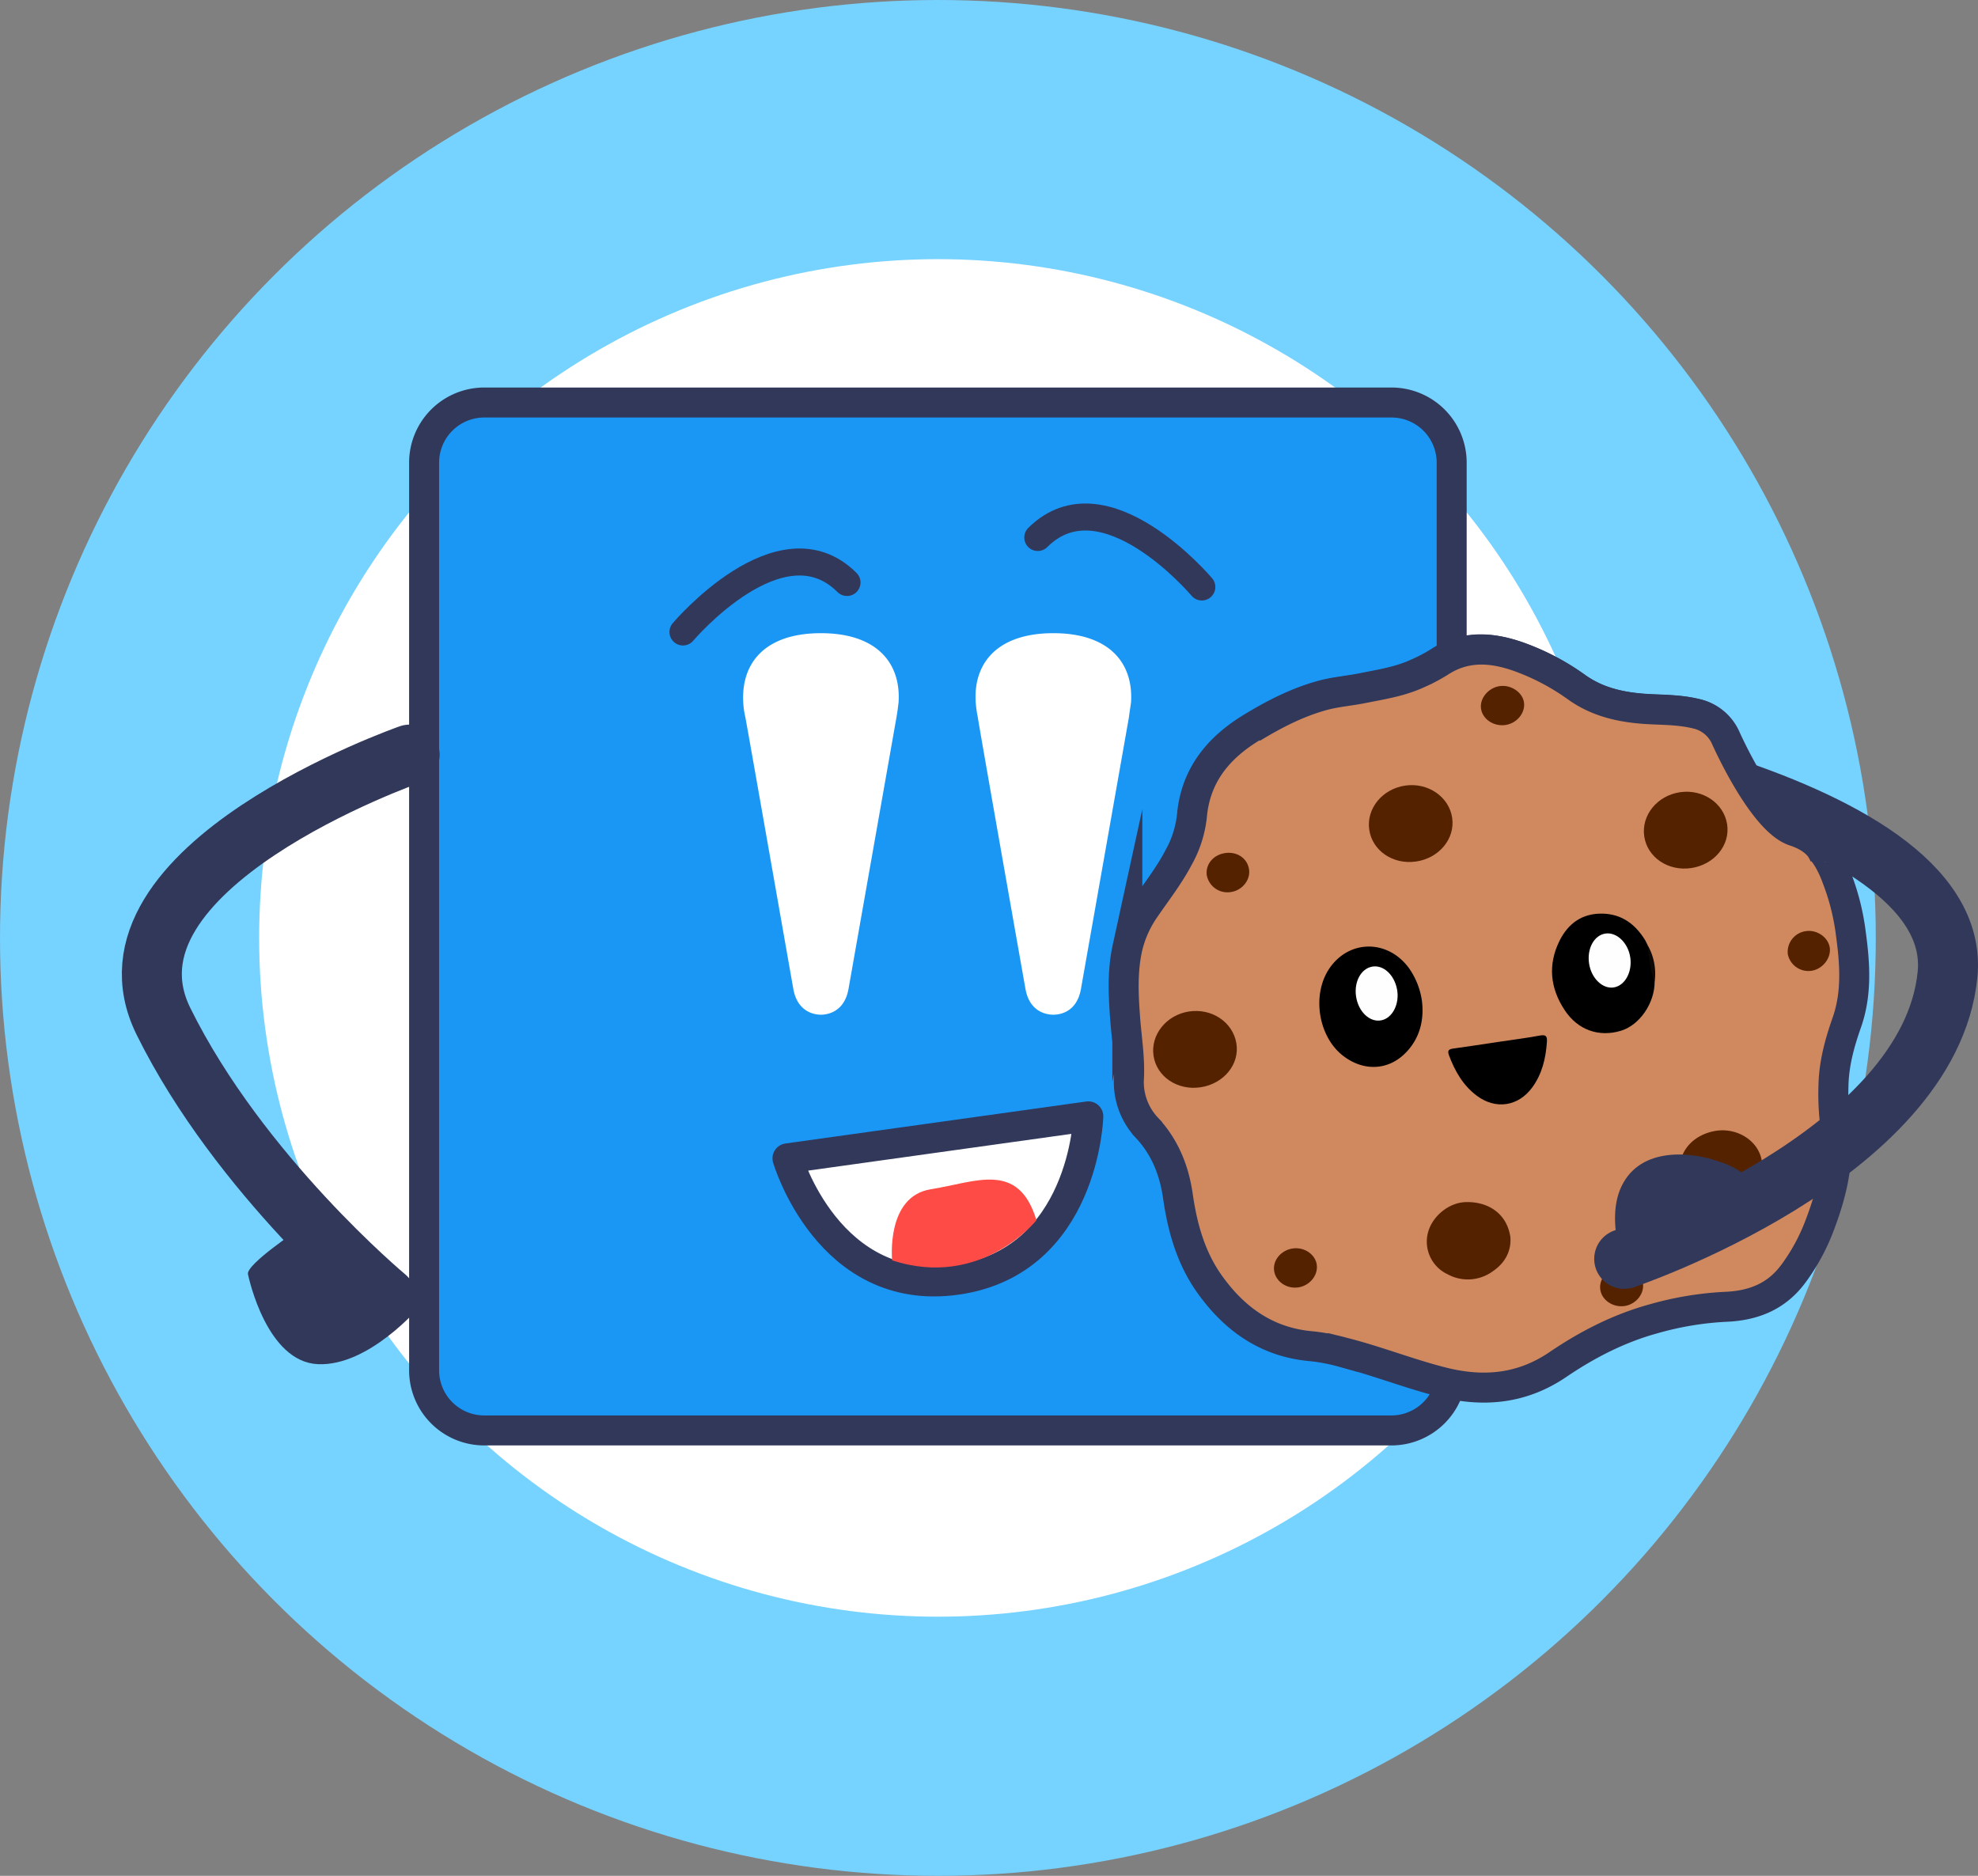 <svg id="Ebene_1" data-name="Ebene 1" xmlns="http://www.w3.org/2000/svg" viewBox="0 0 659.48 625.4">
    <rect x="0" y="0" width="659.48" height="625.4" fill="#808080" stroke="none"/>
    <defs>
        <style>
            .cls-1{fill:#76d2ff;}.cls-11,.cls-2{fill:#fff;}.cls-3{fill:#1a97f5;}.cls-11,.cls-3,.cls-4,.cls-6,.cls-7{stroke:#31385a;}.cls-3,.cls-7{stroke-miterlimit:10;}.cls-11,.cls-3,.cls-7{stroke-width:10px;}.cls-4,.cls-6{fill:none;}.cls-11,.cls-4,.cls-6{stroke-linecap:round;stroke-linejoin:round;}.cls-4{stroke-width:9px;}.cls-5{fill:#31385a;}.cls-6{stroke-width:20px;}.cls-7{fill:#d0895f;}.cls-8{fill:#520;}.cls-9{fill:#0e0906;}.cls-10{fill:#fefefe;}.cls-12{fill:#ff4b46;}
        </style>
    </defs>
    <title>mascot_popcorn</title>
    <circle class="cls-1" cx="312.7" cy="312.7" r="312.7"/>
    <circle class="cls-2" cx="312.7" cy="312.7" r="226.3"/>
    <path class="cls-3"
          d="M464,476.9H161.4a20.06,20.06,0,0,1-20-20V154.2a20.06,20.06,0,0,1,20-20H464a20.06,20.06,0,0,1,20,20V456.9A20.12,20.12,0,0,1,464,476.9Z"/>
    <path class="cls-2"
          d="M264.5,329.7c1.4,7.9,7.3,8.6,9.2,8.6s7.8-.7,9.2-8.6c0.3-1.7,15.6-88.3,16-90.6,0.3-1.7.5-3.3,0.7-5,0.8-13.2-7.4-23-25.9-23s-26.6,9.8-25.9,23a27.38,27.38,0,0,0,.7,5C249,241.5,264.2,328.1,264.5,329.7Z"/>
    <path class="cls-2"
          d="M341.9,329.7c1.4,7.9,7.3,8.6,9.3,8.6s7.8-.7,9.2-8.6c0.3-1.7,15.6-88.3,16-90.6,0.2-1.7.5-3.4,0.7-5,0.8-13.2-7.4-23-25.9-23s-26.7,9.8-25.9,23a40.12,40.12,0,0,0,.7,5C326.3,241.5,341.6,328.1,341.9,329.7Z"/>
    <path class="cls-4" d="M227.7,210.7s32.6-38.6,54.7-16.5"/>
    <path class="cls-4" d="M400.7,195.7s-32.5-38.6-54.7-16.5"/>
    <path class="cls-5"
          d="M99.77,409.77l40.06,25.93S123,455.57,106,454.81s-23-28.5-23.33-30C82,421.53,99.77,409.77,99.77,409.77Z"/>
    <path class="cls-6" d="M128.66,432.51s-48.79-40.62-74.16-92,82.08-88.93,82.08-88.93"/>
    <path class="cls-7"
          d="M617.12,311.52c1.34,9.84,2,19.7-1.35,29.29-2.44,6.91-4.35,13.89-4.48,21.24a79.26,79.26,0,0,0,.53,12.37c1.7,12.06-1,23.37-5.28,34.47a66.58,66.58,0,0,1-8.5,15.6c-5.69,7.79-13.46,10.84-22.83,11.2a106.26,106.26,0,0,0-23.92,4c-11.56,3.17-22.08,8.59-31.9,15.26-12.05,8.18-24.92,9.29-38.62,5.81-11.15-2.83-21.86-7.11-33-9.91a63.79,63.79,0,0,0-10.29-2c-14.94-1.22-25.88-9-34.29-20.85-6.24-8.82-9-18.93-10.5-29.42-1.24-8.51-4.36-16.17-10.2-22.47a22.27,22.27,0,0,1-6.07-17c0.28-6.49-.78-12.92-1.27-19.37-0.6-7.87-1-15.73.71-23.57a37.85,37.85,0,0,1,6-13.44c3.77-5.49,7.88-10.76,11-16.67a36.43,36.43,0,0,0,4.53-14c1.19-13.46,8.71-22.67,19.82-29.44,7.45-4.54,15.2-8.53,23.64-10.83,4.33-1.18,8.88-1.51,13.29-2.4,6.16-1.23,12.41-2.19,18.19-4.83a55.42,55.42,0,0,0,7.38-3.87c8.47-5.55,17.27-5,26.31-1.83a77.88,77.88,0,0,1,19.32,10.13c7.69,5.51,16.35,7.05,25.46,7.44,4.83,0.2,9.67.3,14.41,1.45a14,14,0,0,1,9.87,8c3.68,7.68,7.14,15.5,12.46,22.27,2.93,3.73,6.19,7.3,10.68,8.88,7.89,2.76,11.76,8.87,14.35,16.09A77.87,77.87,0,0,1,617.12,311.52Z"/>
    <path d="M474.1,333.83c0.7,5.94-.54,12.18-5.43,17.16-5.88,6-14.2,6.25-21,.91-8.33-6.56-10.37-20.67-4.24-29.32,6.71-9.46,19.49-9.31,26.42.32A25,25,0,0,1,474.1,333.83Z"/>
    <path d="M551.67,327.33c0,7.12-5,14.42-11.2,16.31-7.4,2.25-14.44-.24-18.81-6.88-4.83-7.32-5.64-15.1-1.73-23.05,2.89-5.88,7.65-9.27,14.4-9.11,6.42,0.15,10.95,3.57,14.2,8.9,0.28,0.46.47,1,.71,1.44C550.66,318.94,551.07,323.16,551.67,327.33Z"/>
    <path class="cls-8"
          d="M503.57,412.41c0.35,4.35-1.52,8.5-5.85,11.42a14.09,14.09,0,0,1-15.09,1,12,12,0,0,1-6.58-13.71c1.38-5.63,7.06-10.25,12.75-10.35C496.62,400.62,502.45,404.92,503.57,412.41Z"/>
    <path class="cls-8"
          d="M472.11,287.23c-7.68,1.11-14.61-3.62-15.6-10.65s4.39-13.57,12-14.67,14.61,3.74,15.65,10.72S479.82,286.12,472.11,287.23Z"/>
    <path class="cls-8"
          d="M400.32,362.49c-7.68,1.17-14.67-3.49-15.72-10.48s4.26-13.65,11.84-14.79,14.57,3.53,15.77,10.56S408,361.32,400.32,362.49Z"/>
    <path class="cls-8"
          d="M571.28,377.16c7.24-1.55,14.59,2.71,16,9.27a13.2,13.2,0,0,1-10.37,15.74c-7.5,1.65-15.16-2.6-16.61-9.24C558.67,385.45,563.24,378.87,571.28,377.16Z"/>
    <path d="M499.32,347.4c4.72-.7,9.45-1.3,14.14-2.16,2.09-.39,2.41.37,2.29,2.15-0.37,5.47-1.6,10.66-4.9,15.17-4.63,6.33-12.18,7.46-18.46,2.76-4.64-3.47-7.34-8.26-9.32-13.57-0.61-1.63.14-2,1.56-2.18C489.54,348.9,494.43,348.13,499.32,347.4Z"/>
    <path class="cls-8"
          d="M432.8,429.22c-3.87.54-7.49-2-8-5.54s2.35-6.9,6.23-7.45,7.57,2,8,5.51S436.62,428.69,432.8,429.22Z"/>
    <path class="cls-8"
          d="M539.73,422.46c3.84-.55,7.57,2,8.05,5.48s-2.43,7-6.24,7.5-7.51-2-8-5.5S535.85,423,539.73,422.46Z"/>
    <path class="cls-8"
          d="M596.06,318.08a7,7,0,0,1,6-7.64c3.72-.57,7.52,2.05,8,5.54s-2.44,7.15-6.08,7.67A7,7,0,0,1,596.06,318.08Z"/>
    <path class="cls-8"
          d="M402.35,291.8c-0.49-3.64,2.19-6.85,6.2-7.4s7.4,1.84,7.9,5.53c0.48,3.52-2.36,7-6.19,7.49A7,7,0,0,1,402.35,291.8Z"/>
    <path class="cls-9" d="M551.67,327.33c-1.63-4-1.7-8.25-2.43-12.4A19.34,19.34,0,0,1,551.67,327.33Z"/>
    <path class="cls-10"
          d="M452.11,332.12c-0.68-4.86,1.68-9.19,5.39-9.85s7.35,2.69,8.28,7.54-1.51,9.7-5.34,10.38S452.83,337.23,452.11,332.12Z"/>
    <path class="cls-10"
          d="M529.81,321.24c-0.75-5,1.68-9.45,5.47-10s7.67,3.2,8.3,8.2c0.6,4.83-1.89,9.2-5.56,9.77S530.56,326.2,529.81,321.24Z"/>
    <path class="cls-6" d="M489.45,242.54s165.87,21.79,159.87,82.36-107.8,94.8-107.8,94.8"/>
    <path class="cls-5"
          d="M589.44,407.07l-45.2,22.3s-10.1-20.4-3.6-33.9,23.8-11.3,32.2-8.3C589.34,392,589.44,407.07,589.44,407.07Z"/>
    <path class="cls-7"
          d="M417.48,242.7c7.45-4.54,15.2-8.53,23.64-10.83,4.33-1.18,8.88-1.51,13.29-2.4,6.16-1.23,12.41-2.19,18.19-4.83a55.42,55.42,0,0,0,7.38-3.87c8.47-5.55,17.27-5,26.31-1.83a77.88,77.88,0,0,1,19.32,10.13c7.69,5.51,16.35,7.05,25.46,7.44,4.83,0.2,9.67.3,14.41,1.45a14,14,0,0,1,9.87,8s12.18,27.61,22.91,31.15,10.39,10.27,10.39,10.27"/>
    <path class="cls-8"
          d="M563.86,289.41c-7.68,1.14-14.63-3.56-15.66-10.57s4.33-13.61,11.93-14.72,14.59,3.65,15.7,10.65S571.56,288.27,563.86,289.41Z"/>
    <path class="cls-8"
          d="M502,241.7c-3.87.6-7.61-1.82-8.2-5.31s2.39-7.05,6.12-7.63,7.63,1.93,8.18,5.35S505.86,241.11,502,241.7Z"/>
    <path class="cls-11" d="M262.55,386.19l100.3-14s-1.3,48.5-44,54.5S262.55,386.19,262.55,386.19Z"/>
    <path class="cls-12"
          d="M297.45,420.19s-2.2-21.3,12.9-23.7,29.2-9.5,35.2,10.3C345.55,406.89,327.15,429.89,297.45,420.19Z"/>
</svg>
